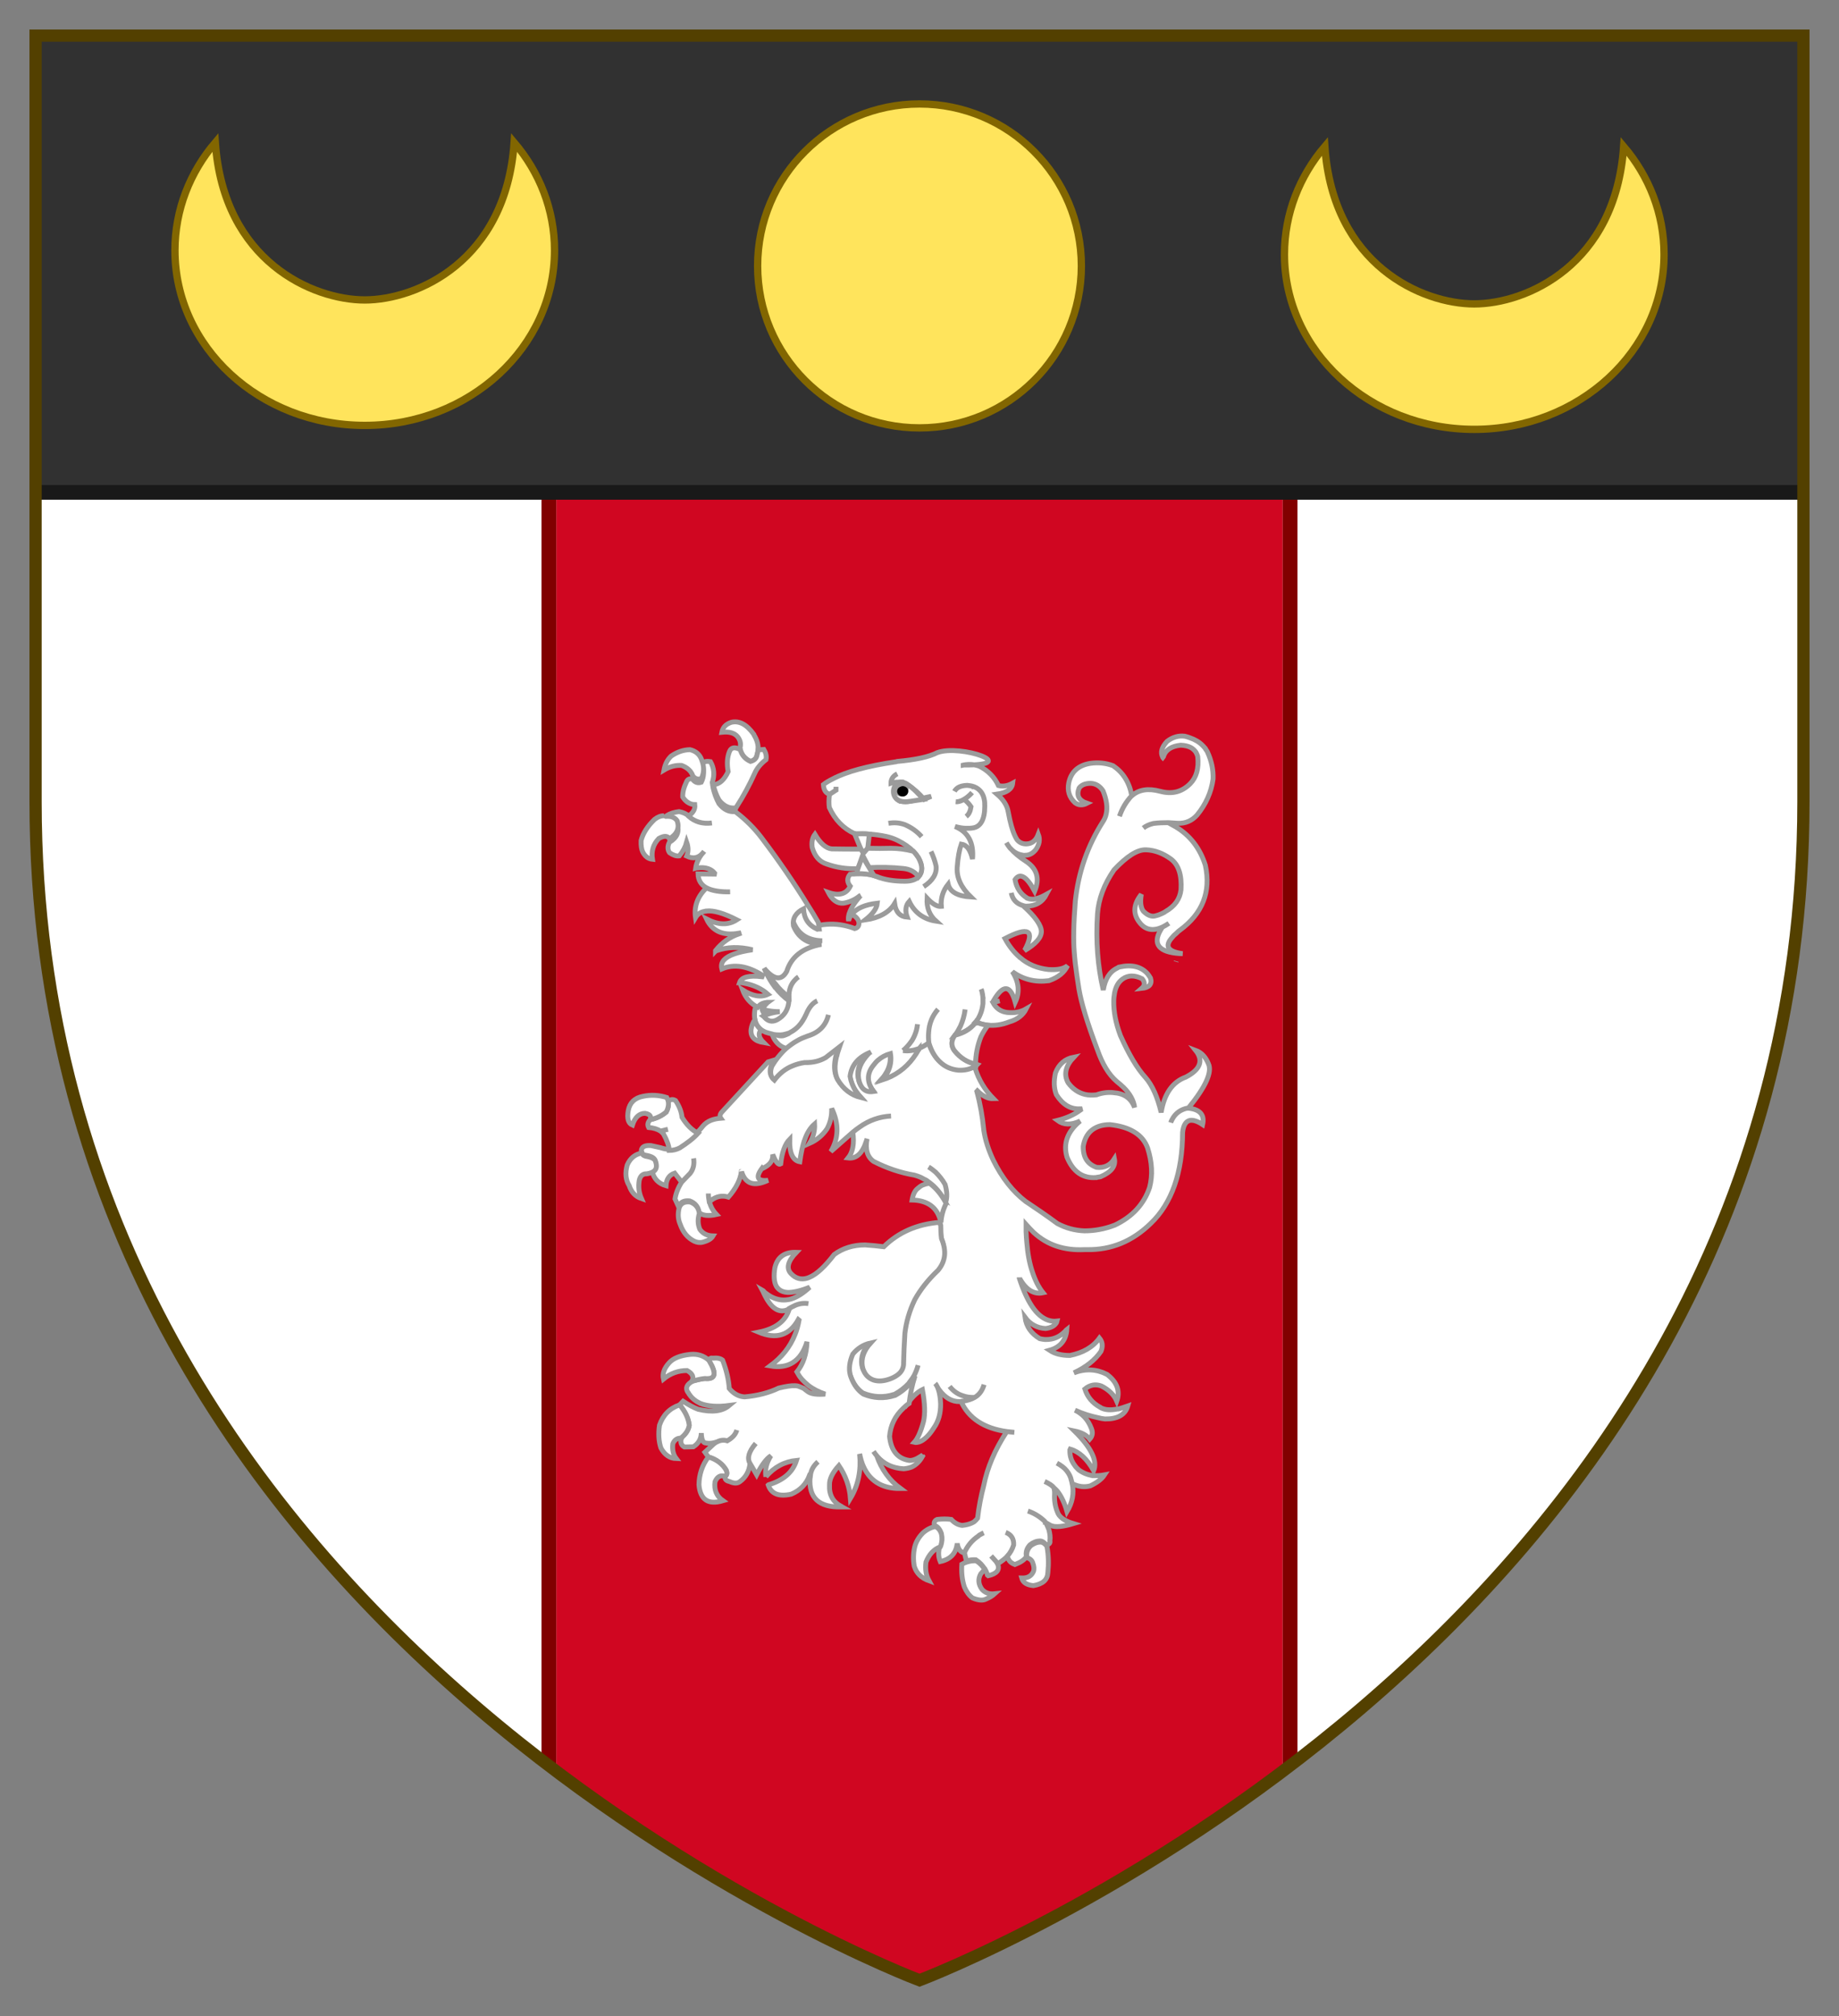 <?xml version="1.0" encoding="utf-8"?>
<!-- Generator: Adobe Illustrator 16.0.3, SVG Export Plug-In . SVG Version: 6.00 Build 0)  -->
<svg version="1.1" id="Arms_of_the_Lord_Kimball" xmlns="http://www.w3.org/2000/svg" xmlns:xlink="http://www.w3.org/1999/xlink"
	 x="0px" y="0px" width="624.15px" height="683.91px" viewBox="-2.075 -2.075 624.15 683.91"
	 enable-background="new -2.075 -2.075 624.15 683.91" xml:space="preserve">
<rect x="-2.075" y="-2.075" width="624.15" height="683.91" fill="#808080" stroke="none"/>
<path fill="#FFF" d="M310,669.616c0,0,300-112.884,300-399.768V10H10v259.849C10,556.732,310,669.616,310,669.616z"/>
<rect x="10" y="10" fill="#313131" width="600" height="153"/>
<path fill="#FFE45C" stroke="#826600" stroke-width="2.487" d="M57.3,82.865c0,32.778,28.852,59.359,64.417,59.359
	c35.564,0,64.417-26.581,64.417-59.359c0-13.809-5.116-26.526-13.705-36.615c-2.776,40.346-33.126,53.418-50.712,53.418
	c-17.586,0-47.936-13.072-50.713-53.418c-8.587,10.089-13.704,22.807-13.704,36.615H57.3z"/>
<ellipse fill="#FFE45C" stroke="#826600" stroke-width="2.487" cx="310" cy="88.126" rx="54.941" ry="54.941"/>
<path fill="#FFE45C" stroke="#826600" stroke-width="2.487" d="M433.864,84.205c0,32.778,28.852,59.359,64.417,59.359
	s64.418-26.581,64.418-59.359c0-13.809-5.117-26.525-13.704-36.615c-2.777,40.346-33.126,53.417-50.713,53.417
	c-17.586,0-47.937-13.072-50.712-53.417C438.981,57.679,433.865,70.396,433.864,84.205L433.864,84.205z"/>
<path fill="#D00621" d="M186.713,164.925h246.562v433.813c0,0-58.9,45.262-123.276,70.878
	c-65.5-26.241-123.286-70.886-123.286-70.886V164.925z"/>
<line fill="none" stroke="#810000" stroke-width="5" x1="184.214" y1="164.925" x2="184.214" y2="596.837"/>
<line fill="none" stroke="#810000" stroke-width="5" x1="435.775" y1="164.925" x2="435.775" y2="596.845"/>
<line fill="none" stroke="#191919" stroke-width="5" x1="10" y1="164.925" x2="610" y2="164.925"/>
<path fill="none" stroke="#534000" stroke-width="4.15" d="M310,669.616c0,0-300-112.884-300-399.768V10h599.999v259.849
	C609.999,556.732,310,669.616,310,669.616z"/>
<g>
	<path fill="#FFF" stroke="#9B9B9B" stroke-width="1.658" d="M407.729,252.994c-0.063-0.067-0.063-0.135-0.063-0.135
		c-0.184-0.339-0.367-0.542-0.55-0.813c-0.063-0.135-0.123-0.203-0.123-0.271c-0.245-0.271-0.428-0.475-0.674-0.746
		c-0.795-0.88-1.774-1.625-2.937-2.167c-0.062-0.067-0.185-0.067-0.245-0.136c-0.979-0.406-1.958-0.813-3.121-1.083
		c-2.142-0.271-4.161,0.339-5.998,1.761c-1.835,1.964-2.325,3.793-1.468,5.351c0,0.068,0,0.136,0.062,0.203
		c0.062-0.067,0.062-0.203,0.122-0.271c0.734-2.371,2.692-3.658,5.936-3.997c1.408,0.068,2.571,0.338,3.427,0.813
		c0.734,0.407,1.286,0.949,1.713,1.559c0.123,0.203,0.185,0.406,0.307,0.609c0.123,0.203,0.184,0.542,0.306,0.88
		c0.429,3.997-0.428,7.045-2.57,9.212c-2.753,2.777-6.119,3.658-10.158,2.574c-4.04-1.084-7.221-0.609-9.608,1.49h-0.061
		c-1.835,1.964-3.245,4.268-4.162,6.977c0.917-2.709,2.326-5.013,4.162-6.977v-0.068c-0.796-4.471-2.938-7.79-6.304-10.093
		c-2.326-0.88-4.896-1.219-7.771-0.813c-4.04,0.677-6.487,2.845-7.282,6.571c-0.551,2.642,0.122,4.945,2.08,6.773
		c1.162,0.881,2.509,1.017,4.1,0.204c-2.754-0.948-3.672-2.642-2.692-5.148c0.734-1.016,2.02-1.625,3.917-1.625
		c1.774,0.068,3.182,0.948,4.222,2.574c1.224,3.048,1.591,5.622,1.04,7.925c-0.184,0.881-0.55,1.693-1.04,2.438
		c-5.263,8.196-8.384,17.206-9.424,27.096c-0.611,7.79-0.673,13.48-0.367,17.07c0.062,1.287,0.244,2.574,0.367,3.997
		c0.306,2.574,0.734,5.486,1.224,8.603c0.796,4.81,2.876,11.651,6.304,20.729c1.652,4.742,3.793,8.332,6.547,10.703
		c0.856,0.677,1.529,1.286,2.264,1.963c2.204,2.167,3.488,4.471,3.794,6.842c-0.979-2.574-2.754-4.133-5.324-4.742
		c-0.428-0.069-0.856-0.203-1.285-0.203c-2.142-0.339-4.284-0.068-6.364,0.678c-1.347,0.134-2.631,0.134-3.794-0.136
		c-2.325-0.542-4.283-1.896-5.813-3.996c-1.53-2.777-0.856-5.689,1.958-8.671c-3.06,0.609-5.079,2.371-6.242,5.351
		c-0.612,2.777-0.55,5.215,0.306,7.383c2.142,3.387,4.834,5.013,8.078,4.811h0.674c-0.245,0.134-0.428,0.338-0.674,0.474
		c-2.142,1.559-4.711,2.709-7.711,3.455c2.081,1.558,4.651,1.625,7.711,0.203c-4.345,3.59-5.813,7.654-4.467,12.26
		c2.019,4.877,5.263,7.249,9.853,6.91h0.062c0.062-0.068,0.122-0.068,0.244-0.068c0.429-0.069,0.796-0.135,1.224-0.203
		c3.672-1.559,5.202-3.591,4.712-6.096c-1.407,2.235-3.488,3.183-6.057,2.913c-3.06-1.084-4.59-3.387-4.529-7.113
		c0.367-2.235,1.224-3.929,2.509-5.149c1.529-1.422,3.733-2.235,6.547-2.235c6.854,0.746,11.138,3.387,12.79,7.925
		c1.53,4.81,1.774,9.213,0.673,13.412c-1.897,5.623-5.813,9.891-11.75,12.735c-3.671,1.423-7.159,1.965-10.403,1.965
		c-3.243-0.136-6.303-0.949-9.179-2.507c-3.55-2.641-7.16-5.081-10.587-7.384c0-0.067-0.123-0.067-0.123-0.067
		c-4.406-3.388-8.078-8.061-11.015-14.022c-1.591-3.386-2.754-6.909-3.243-10.364v-0.135c-0.428-4.268-1.163-8.535-2.325-12.802
		l0.183-0.203c1.836,1.828,3.672,2.71,5.447,2.641c-2.938-2.979-5.019-6.435-6.181-10.296c-0.062-0.338-0.062-0.609-0.062-1.016
		l-0.306,0.068c-1.591,0.947-3.488,1.354-5.63,1.218c-2.448-0.271-4.406-1.151-6.057-2.709c-1.714-1.558-3-3.726-3.856-6.571
		c-1.102,0.813-2.203,1.423-3.305,1.897c0,0.135-0.061,0.204-0.122,0.338c-2.264,4.133-5.324,7.182-9.302,9.145
		c-0.979,0.475-2.02,0.881-3.06,1.22c0.734-0.813,1.286-1.694,1.775-2.575c1.041-2.033,1.347-4.199,0.979-6.367
		c-1.652,0.474-3.059,1.219-4.284,2.302c-0.489,0.407-0.918,0.948-1.346,1.491c-2.448,2.913-2.448,5.893-0.123,9.077
		c-1.774,0.271-3.06-0.203-3.977-1.491c-0.306-0.474-0.551-0.948-0.734-1.49c-0.062-0.203-0.062-0.271-0.123-0.406
		c-0.796-2.778-0.062-5.555,2.203-8.332c0.429-0.542,0.857-1.016,1.346-1.49c-3.917,1.625-6.18,4.267-6.67,8.06
		c0.306,1.829,0.979,3.591,2.019,5.149c0,0.068,0.123,0.204,0.184,0.271c0.368,0.542,0.856,1.151,1.346,1.693
		c0.062,0.069,0.062,0.069,0.062,0.069c-3.244-0.813-5.875-2.778-7.833-6.097c-1.041-2.101-1.163-4.742-0.306-8.062l0.061-0.067
		c0.184-0.949,0.551-1.897,0.918-2.98l-4.711,3.657c-1.959,1.151-4.345,1.761-7.099,1.694h-0.062
		c-1.469,0.204-2.876,0.609-4.161,1.151c-2.387,0.948-4.406,2.574-6.12,4.81c-1.285-1.084-1.591-2.71-0.856-4.675
		c0.367-0.609,0.734-1.219,1.163-1.828l-2.264,0.678l-15.604,16.934c-0.734,0.745-0.857,1.558-0.428,2.167
		c-2.571,0.204-4.59,0.949-5.998,2.575c-0.612,0.746-1.163,1.423-1.897,2.167c-1.652,1.829-3.794,3.387-6.18,4.946
		c-1.163,0.609-2.387,0.881-3.611,0.881c-0.795-0.069-1.591-0.203-2.448-0.475l-0.183-0.067l-3.366-0.746
		c-1.836-0.136-2.938,0.271-3.243,1.354c-0.062,0.271-0.062,0.542,0,0.813c0.122,0.542,0.489,0.88,1.285,1.083
		c2.081,0.338,3.182,0.948,3.365,1.897c0.551,1.694,0.184,2.844-1.04,3.455c0.551,2.642,2.142,4.267,4.712,5.013
		c0.122-2.236,1.101-3.658,2.937-4.269l2.387,3.049l2.876-2.98c1.101-1.423,1.468-3.116,1.163-5.081
		c0.305,1.964-0.062,3.657-1.163,5.081l-2.876,2.98c-1.224,1.897-1.958,3.794-2.265,5.69l1.224,2.709
		c0.551-1.625,1.775-2.234,3.733-2.031c1.897,0.677,2.938,2.031,3.121,3.929c1.285,1.084,3.304,1.286,5.997,0.677
		c-1.285-1.354-2.081-2.845-2.448-4.539c-0.062-0.066-0.062-0.066-0.062-0.066c-0.122-0.746-0.244-1.626-0.244-2.507
		c0,0.881,0.122,1.762,0.244,2.507l0.612-0.137c1.835-1.422,3.855-1.828,5.936-1.151c2.57-2.912,4.039-5.825,4.406-8.602
		c0.062,0,0.062,0,0.062-0.068c1.285,4.2,4.223,5.216,8.996,2.98c-3.61,0.407-4.345-1.016-2.019-4.133
		c0.061,0.068,0.122,0.068,0.244,0.068c2.142-1.016,3.305-2.371,3.366-4.064v-0.61c0.061,0.135,0.183,0.338,0.183,0.475l0.062,0.067
		c0.918,2.237,1.775,3.049,2.448,2.642c0.428-3.929,1.469-6.774,3.06-8.4c-0.122,4.675,0.979,7.182,3.427,7.656
		c0.368-2.71,0.857-5.013,1.469-6.978c0.062-0.068,0.062-0.203,0.123-0.271c0.856-2.574,2.02-4.335,3.427-5.554
		c0.123,2.167-0.429,4.403-1.713,6.571c2.448-1.084,4.406-2.709,5.936-4.945c1.163-2.1,1.652-4.403,1.591-6.909
		c2.509,5.216,2.387,10.092-0.306,14.631l7.466-6.57c0.734-0.609,1.53-1.22,2.326-1.761c3.243-2.304,6.792-3.523,10.648-3.727
		c-3.855,0.204-7.405,1.423-10.648,3.727c-0.796,0.542-1.591,1.151-2.326,1.761c0.551,3.929,0,6.774-1.591,8.738
		c2.754,0.338,4.834-1.559,6.119-5.555c0.122-0.339,0.184-0.609,0.306-0.948c-0.673,3.59,0.062,6.097,2.204,7.655
		c4.467,2.302,9.118,3.86,13.891,4.672c0.673,0.204,1.347,0.408,1.958,0.678c0.49,0.204,0.918,0.474,1.408,0.746
		c0.55,0.203,1.04,0.542,1.529,0.947c2.264,1.625,4.1,3.861,5.691,6.842c0.55-1.626,0.489-3.658-0.184-6.028
		c-0.918-1.625-2.021-2.98-3.245-4.2c-0.795-0.677-1.591-1.286-2.385-1.761c0.795,0.475,1.591,1.084,2.385,1.761
		c1.224,1.22,2.326,2.575,3.245,4.2c0.673,2.37,0.733,4.402,0.184,6.028c-0.062,0-0.123,0.067-0.062,0.136
		c-0.979,1.963-1.53,3.996-1.713,6.3c-0.061,0.338-0.061,0.745-0.061,1.084c0,1.423,0.061,2.912,0.244,4.402
		c0.857,2.102,1.225,3.997,1.041,5.758c-0.184,1.626-0.796,3.184-1.835,4.538c-0.123,0.137-0.184,0.271-0.368,0.475
		c-3.488,3.318-6.058,6.639-7.894,9.957c-1.836,3.794-2.938,7.655-3.366,11.448c-0.245,3.86-0.367,7.181-0.428,9.821
		c0.062,1.424-0.367,2.643-1.347,3.658c-0.979,0.947-2.386,1.762-4.345,2.303c-1.713,0.474-3.305,0.474-4.651,0
		c-1.529-0.609-2.57-1.626-3.181-3.116c-0.245-0.406-0.368-1.017-0.49-1.558c-0.428-2.643,0.49-5.283,2.814-7.858
		c-2.448,0.542-4.467,1.829-6.058,3.793c-1.102,2.574-1.407,4.945-0.857,7.045c0.062,0.271,0.184,0.475,0.246,0.746
		c0.979,2.641,2.386,4.538,4.222,5.758c3.427,1.423,7.038,1.625,10.587,0.475c0.062,0,0.184,0,0.246-0.069
		c1.835-1.016,3.365-2.235,4.651-3.59c0.061-0.136,0.183-0.203,0.245-0.339c0.061-0.068,0.122-0.203,0.184-0.271
		c0.611-0.744,1.163-1.558,1.591-2.37c0.489-1.017,0.917-2.1,1.223-3.251c-0.306,1.151-0.734,2.234-1.223,3.251
		c-1.041,3.318-1.653,6.367-1.959,9.145v0.068c1.53-2.032,3.122-3.455,4.651-4.199c0.857,4.606,0.98,8.264,0.368,10.838
		c-0.856,3.252-1.898,5.689-3.122,7.044c0.551,0.136,1.102,0,1.652-0.135c1.591-0.542,3.306-2.101,5.019-4.81
		c1.591-2.236,2.325-5.013,2.264-8.197c-0.062-1.761-0.306-3.318-0.674-4.538c-0.122-0.339-0.244-0.678-0.367-1.017
		c-0.245-0.474-0.49-0.947-0.796-1.286c0.306,0.339,0.55,0.813,0.796,1.286c0.183,0.339,0.367,0.61,0.611,0.948
		c1.959,2.642,4.284,3.996,6.915,3.929c0.123,0,0.245,0,0.428-0.067c0.245-0.068,0.429-0.068,0.674-0.068h0.122
		c1.53-0.271,2.815-0.677,3.855-1.286c-1.529,0.067-2.937-0.136-4.161-0.609c-1.713-0.543-3.183-1.626-4.345-3.116
		c1.162,1.489,2.632,2.573,4.345,3.116c1.224,0.474,2.631,0.677,4.161,0.609c1.653-0.948,2.632-2.439,3.182-4.336
		c-0.55,1.897-1.529,3.388-3.182,4.336c-1.04,0.609-2.325,1.016-3.855,1.286h-0.122c-0.245,0-0.428,0-0.674,0.068
		c2.632,5.759,7.833,9.146,15.543,10.229c0.796,0.067,1.714,0.203,2.57,0.271c-0.856-0.067-1.774-0.204-2.57-0.271
		c-4.039,6.164-6.609,12.193-7.833,18.356c-0.918,3.522-1.651,7.248-2.08,11.043c-0.306,0.405-0.673,0.745-1.102,1.15
		c-0.306,0.204-0.55,0.339-0.855,0.474c-0.857,0.407-1.959,0.678-3.244,0.813c-1.346-0.136-2.631-0.813-3.733-2.032
		c-1.407-0.203-2.998-0.203-4.773,0c-0.917,0.406-1.223,1.084-0.917,2.032c1.04,0.339,1.774,1.219,2.202,2.573
		c0.306,1.424,0.185,2.711-0.244,3.997c-0.063,0.136-0.063,0.203-0.122,0.339c-0.612,1.964-0.551,3.793,0.122,5.351
		c3.488-0.745,5.385-2.776,5.751-6.164c0.306,1.965,1.102,2.98,2.265,3.184h0.183c0.979-2.304,2.571-4.199,4.652-5.622
		c0.245-0.271,0.55-0.475,0.856-0.61c0.368-0.203,0.734-0.406,1.04-0.541c-0.306,0.135-0.673,0.338-1.04,0.541
		c-0.306,0.136-0.611,0.339-0.856,0.61c-2.081,1.423-3.672,3.318-4.652,5.622l0.674,2.777c1.04-0.339,2.142-0.475,3.182-0.406
		c1.285,0.813,2.203,1.828,2.938,2.979c0.062,0,0.062,0.068,0.122,0.068c0.368,0.678,0.734,1.354,0.918,2.168l0.244,0.203
		c2.938-0.677,4.04-2.032,3.182-3.997c-0.061,0-0.061-0.135-0.122-0.203c-0.123-0.203-0.244-0.406-0.367-0.609l-1.713-1.896
		l1.713,1.896c0.123,0.204,0.244,0.407,0.367,0.609c0.062,0.068,0.062,0.203,0.122,0.203l0.245-0.203
		c1.162-0.745,2.203-1.49,2.998-2.371c1.041-1.151,1.775-2.438,2.204-3.86c0.122-2.101-0.796-3.522-2.693-4.269
		c1.897,0.746,2.815,2.168,2.693,4.269c-0.428,1.424-1.163,2.709-2.204,3.86l0.184,0.271c0,0.135,0.122,0.339,0.184,0.542
		c0.429,0.948,1.163,1.558,2.264,1.963c1.958-0.744,3.244-1.624,3.917-2.709c-0.306-1.489,0.122-2.845,1.224-3.996
		c1.041-0.813,2.203-1.286,3.366-1.286c0.734,0,1.469,0.474,2.142,1.354h0.062c0.918-0.203,1.347-0.678,1.163-1.354
		c0.184-1.287,0-2.507-0.306-3.726c-0.062-0.136-0.062-0.271-0.122-0.34c-0.245-0.608-0.49-1.219-0.796-1.829
		c-0.122-0.134-0.244-0.338-0.367-0.473c0-0.068-0.062-0.204-0.122-0.271c-0.063-0.067-0.063-0.067-0.063-0.067
		c-1.713-1.625-3.671-2.777-5.69-3.455c2.019,0.678,3.977,1.829,5.69,3.455l0.063,0.067c0.061,0.068,0.122,0.136,0.122,0.271
		c0.122,0,0.184,0.135,0.306,0.203c0.428,0.203,0.733,0.474,1.162,0.677c0.184,0.137,0.368,0.204,0.55,0.271
		c1.407,0.61,3.916,0.407,7.527-0.678c-3.121-0.947-4.896-2.302-5.446-4.063c-0.733-1.828-1.04-3.794-0.918-5.893v-0.882
		c-0.061-0.338-0.122-0.812-0.183-1.285c-0.49-0.678-1.53-1.424-3.182-2.168c1.652,0.745,2.692,1.49,3.182,2.168
		c0.368,0.338,0.733,0.677,1.101,1.083c1.286,1.626,2.448,3.929,3.305,6.978c1.835-3.049,2.448-6.231,1.775-9.483
		c0-0.068,0-0.068-0.063-0.136c-0.061-0.338-0.123-0.677-0.244-1.016c-0.246-1.22-0.796-2.236-1.592-3.252
		c-0.795-1.017-1.958-1.828-3.304-2.574c1.346,0.746,2.508,1.558,3.304,2.574c0.795,1.016,1.346,2.032,1.592,3.252
		c0.121,0.339,0.184,0.678,0.244,1.016c0.063,0.068,0.063,0.068,0.063,0.136c2.08,1.016,4.099,1.286,6.119,0.745
		c2.264-1.085,3.916-2.304,4.834-3.725c-1.407,0.27-2.691,0.27-3.794,0.27c-0.061-0.135-0.061-0.135-0.061,0
		c-1.897-0.27-3.488-0.947-4.896-1.964c-0.062-0.068-0.184-0.203-0.245-0.271c-0.061-0.068-0.061-0.068-0.122-0.068
		c-0.49-0.474-0.857-0.948-1.163-1.423c-1.041-1.423-1.53-3.048-1.469-5.013l0.123-0.271c3.06,0.881,5.691,3.319,7.956,7.316
		c1.346-3.319-0.795-7.79-6.547-13.479c2.325,0.474,4.099,1.354,5.201,2.777c0.98-1.084,1.102-2.303,0.551-3.657
		c-1.101-2.914-2.999-4.946-5.569-6.165c2.692,1.219,5.324,2.032,7.956,2.573c0.734,0.204,1.469,0.339,2.264,0.408
		c4.223,0.067,6.854-1.424,7.71-4.403c-1.163,0.406-2.264,0.744-3.182,1.016h-0.183h-0.123c-2.386,0.475-4.222,0.339-5.629-0.407
		c-0.123-0.067-0.184-0.203-0.306-0.203c-2.571-1.422-4.284-3.454-5.14-6.164c1.713-1.423,3.609-1.762,5.629-1.016
		c2.51,1.286,4.283,2.979,5.202,5.148c1.163-3.319,0.185-6.232-2.875-8.738c-0.185-0.204-0.368-0.271-0.55-0.407
		c-3.488-1.761-7.221-1.963-11.138-0.475c4.1-1.896,7.159-4.334,9.179-7.247c0.734-1.762,0.551-3.252-0.49-4.539
		c-2.264,3.117-5.63,5.013-10.036,5.895c-2.815,0-5.079-0.543-6.915-1.762c3.671-1.017,5.63-3.455,5.875-7.113
		c-0.185,0.136-0.246,0.271-0.369,0.474c-0.122,0.136-0.244,0.204-0.427,0.407c-1.714,1.693-3.734,2.574-6.12,2.574h-0.121h-0.429
		c-0.551-0.068-1.162-0.135-1.713-0.271c-2.938-1.762-4.589-4.133-5.018-7.248c1.774,2.371,4.161,3.657,6.976,3.794
		c1.714-0.204,2.938-0.813,3.61-1.829c0.122-0.203,0.245-0.407,0.306-0.678c-1.102,0.136-2.142,0-3.122-0.338
		c-3.916-1.355-7.099-6.165-9.729-14.294v-0.203v0.068c0,0.068,0,0.068,0.061,0.136c2.142,3.929,4.896,5.689,8.018,5.012
		c-1.469-1.829-2.693-4.2-3.611-7.045c-0.979-2.844-1.591-6.164-1.897-9.957c-0.122-1.151-0.184-2.37-0.245-3.658v-2.506
		c0.368,0.407,0.734,0.813,1.163,1.288c0.49,0.474,0.979,1.015,1.469,1.489c4.589,4.199,10.281,6.097,17.134,5.758h0.184h0.306
		h0.123h0.306c8.141,0.134,15.362-2.779,21.604-8.876c7.159-6.842,10.771-17.205,10.831-30.888c0.245-2.371,1.041-3.725,2.448-4.064
		c1.102-0.203,2.51,0.203,4.346,1.422c0.734-3.251-0.857-5.148-4.712-5.554h-0.062c-0.062-0.067-0.184-0.067-0.245-0.067
		c-2.447,0.474-4.222,1.761-5.323,3.861c-0.184,0.338-0.368,0.678-0.49,1.084c0.122-0.406,0.306-0.746,0.49-1.084
		c1.101-2.101,2.876-3.387,5.323-3.861c0.062-0.068,0.185-0.068,0.245-0.068c5.813-7.113,8.077-12.125,6.731-14.971
		c-0.918-2.236-2.326-3.794-4.346-4.539c2.754,3.455,1.652,6.503-3.303,9.077c-4.529,1.626-7.344,5.69-8.384,11.99
		c-1.224-5.216-2.999-9.213-5.325-11.855c-2.876-3.117-5.69-7.925-8.506-14.225c-1.591-4.267-2.325-8.128-2.263-11.718
		c0-0.881,0.122-1.694,0.244-2.507v-0.067c0.429-2.303,1.347-3.861,2.754-4.877c1.898-1.355,4.162-1.355,6.67-0.068
		c0.979,1.219,0.918,2.303-0.184,3.252c2.57-0.271,3.61-1.423,2.998-3.523c-0.306-0.542-0.673-1.016-1.041-1.49
		c-2.142-2.371-5.323-3.184-9.546-2.235c-0.062,0.067-0.122,0.067-0.245,0.067c-0.122,0.067-0.306,0.203-0.428,0.271
		c-2.631,1.219-4.162,3.726-4.773,7.451c-1.897-7.993-2.57-16.596-1.958-25.876c0.367-4.945,2.203-9.957,5.629-14.902
		c4.346-4.606,7.895-6.909,10.894-6.774c2.937,0.136,5.69,1.152,8.383,3.116c2.632,1.964,3.734,5.487,3.428,10.432
		c-0.368,3.184-2.142,5.622-5.263,7.384c-0.184,0.067-0.245,0.203-0.368,0.271c-0.551,0.271-1.224,0.61-1.958,0.881
		c-0.306,0.067-0.612,0.203-0.918,0.271c-1.407,0.475-2.876-0.135-4.284-1.558c-0.918-1.287-1.102-3.184-0.673-5.69
		c-2.754,3.455-2.937,6.706-0.489,9.687c1.957,2.438,4.528,2.845,7.649,1.422c0.673-0.338,1.407-0.745,2.203-1.287
		c-0.796,0.542-1.53,0.949-2.203,1.287c-3.428,5.081-1.898,8.128,4.651,8.874c0.673,0.067,1.407,0.135,2.203,0.135
		c-4.957-0.677-6.181-2.506-3.671-5.352c0.368-0.474,0.796-0.948,1.408-1.422c0.427-0.406,0.795-0.813,1.285-1.152
		c7.772-5.689,10.649-13.073,8.69-22.082c-1.775-5.623-5.079-10.025-10.036-13.006c-0.795-0.475-1.652-0.881-2.57-1.422
		c-1.774,0-3.427,0.067-5.018,0.271c-1.468,0.339-2.57,0.881-3.428,1.558c0.857-0.677,1.959-1.219,3.428-1.558
		c1.591-0.203,3.244-0.271,5.018-0.271c1.041,0.067,2.142,0.135,3.244,0.203c2.57,0.135,4.773-0.813,6.547-2.777
		c2.998-3.658,4.835-7.722,5.447-12.26C409.747,259.089,409.135,256.041,407.729,252.994L407.729,252.994L407.729,252.994z"/>
	<path fill="#FFF" stroke="#9B9B9B" stroke-width="1.658" d="M316.05,253.215c-2.938,1.49-7.466,2.439-13.584,2.98
		c-0.184,0.068-0.368,0.068-0.49,0.136h-0.062c-9.546,1.423-16.706,3.319-21.418,5.826c-1.224,0.609-2.264,1.219-3.122,1.896
		c0.123,1.829,0.796,2.913,2.081,3.251v0.067l2.203-1.422v-1.152v1.152l-2.203,1.422c-0.245,1.694-0.245,3.184-0.062,4.471
		c1.897,4.132,4.773,7.112,8.629,8.874h0.061l0.062,0.068c1.713-0.068,3.366-0.068,4.834,0.068c2.02,0.135,3.856,0.406,5.447,0.745
		h0.061c1.591,0.338,2.938,0.813,4.162,1.422c2.142,1.083,3.917,2.303,5.262,3.658c0.674,0.678,1.225,1.423,1.713,2.167
		c1.469,2.642,1.531,4.81,0.062,6.503c-0.122,0.067-0.184,0.135-0.244,0.203c-0.857,0.745-2.265,1.287-4.407,1.287
		c-3.855,0-7.037-0.542-9.424-1.558c-0.306-0.135-0.673-0.204-1.04-0.339c-1.652-0.542-3.672-0.745-5.936-0.677
		c-0.673,0.068-1.469,0.135-2.203,0.204c-1.101,1.354-1.041,2.709,0.061,4.063c-1.285,2.643-3.793,3.387-7.465,2.1
		c1.347,2.574,2.999,3.793,5.079,3.658c1.836-0.271,3.794-1.016,5.63-2.506c0.123-0.068,0.245-0.136,0.367-0.203
		c-0.123,0.067-0.245,0.135-0.245,0.338c-1.897,2.1-3.121,4.064-3.672,5.758v0.068c-0.061,0-0.061,0-0.061,0.068
		c-0.245,0.88-0.368,1.693-0.184,2.438c0.184-0.813,0.55-1.558,1.102-2.235c1.59-1.965,4.467-3.251,8.628-3.726
		c-0.184,1.829-1.591,3.726-4.1,5.69c4.896-0.745,8.201-2.642,9.975-5.555c0.429,2.913,1.836,4.403,4.284,4.606
		c-0.796-2.168-0.551-3.997,0.673-5.352c1.775,3.726,4.773,6.029,9.118,6.707c-2.204-1.965-3.243-4.539-3.06-7.791
		c1.898,2.033,3.488,2.913,4.835,2.777c-0.246-2.777,0.55-5.283,2.325-7.519c0.611,2.574,3.182,4.064,7.711,4.335
		c-3.366-3.251-4.834-6.57-4.651-9.958c0.245-3.455,0.733-6.096,1.407-7.993c1.835,0.271,3.06,1.897,3.794,5.08
		c0.489-5.554-1.469-9.212-5.936-11.041c1.285,0.338,2.57,0.609,3.793,0.609c0.796,0,1.53,0,2.325-0.135
		c2.57-0.407,3.979-2.845,3.979-7.316c0-0.88,0-1.693-0.184-2.371v-0.068c-0.428-2.032-1.529-3.387-3.244-4.132
		c-0.061-0.067-0.183-0.067-0.245-0.067c0-0.068-0.121-0.068-0.121-0.068c-0.368-0.135-0.674-0.203-1.103-0.271
		c-0.305-0.068-0.673-0.068-1.04-0.136c-2.142,0.068-3.611,0.678-4.345,2.032c0.734-1.354,2.204-1.964,4.345-2.032
		c0.368,0.068,0.734,0.068,1.04,0.136c0.429,0.067,0.735,0.135,1.103,0.271c0,0,0.121,0,0.121,0.068c0.062,0,0.185,0,0.245,0.067
		c1.713,0.745,2.815,2.1,3.244,4.132v0.068c0.184,0.677,0.184,1.49,0.184,2.371c0,4.471-1.408,6.909-3.979,7.316
		c-0.795,0.135-1.529,0.135-2.325,0.135c-1.224,0-2.509-0.271-3.793-0.609c4.467,1.829,6.425,5.486,5.936,11.041
		c-0.734-3.183-1.959-4.809-3.794-5.08c-0.674,1.897-1.162,4.539-1.407,7.993c-0.184,3.387,1.285,6.706,4.651,9.958
		c-4.529-0.271-7.1-1.761-7.711-4.335c-1.774,2.236-2.57,4.742-2.325,7.519c-1.347,0.136-2.938-0.745-4.835-2.777
		c-0.184,3.251,0.856,5.826,3.06,7.791c-4.345-0.678-7.343-2.981-9.118-6.707c-1.224,1.355-1.469,3.184-0.673,5.352
		c-2.448-0.204-3.855-1.694-4.284-4.606c-1.775,2.913-5.079,4.81-9.975,5.555c2.509-1.964,3.917-3.861,4.1-5.69
		c-4.161,0.474-7.038,1.761-8.628,3.726c1.468,0.881,2.264,1.829,2.386,2.777c0.122,1.152-0.367,1.829-1.407,2.1
		c-0.857-0.338-1.713-0.61-2.57-0.813c-3.122-0.813-6.181-0.88-9.241-0.338c-0.122,0-0.183,0-0.245,0.067
		c-0.245,0-0.489,0-0.673,0.068c-2.998-1.355-4.467-3.658-4.651-6.91c-2.57,1.287-3.794,3.184-3.427,5.758
		c1.652,4.064,4.773,6.097,9.485,6.3h0.306h-0.306c-6.303,1.151-10.22,4.2-11.75,9.145c-1.775,3.251-4.345,2.913-7.649-1.016
		c0.184,0.542,0.49,1.152,0.734,1.626c0.857,1.761,1.836,3.319,2.876,4.742h0.062c1.408,1.829,2.937,3.319,4.712,4.606
		c-0.061-2.506,0.673-4.471,2.203-5.961c0.306-0.339,0.612-0.609,1.041-0.88c-0.428,0.271-0.734,0.542-1.041,0.88
		c-1.53,1.49-2.265,3.455-2.203,5.961c-0.184,2.642-1.224,4.606-3.182,5.961c-1.958,1.423-3.61,1.288-5.018-0.203
		c-0.184-0.203-0.306-0.407-0.49-0.542c-0.428-0.678-0.55-1.423-0.183-2.303l-1.714-0.678c-0.428,0.542-0.734,1.22-0.979,2.033
		c-0.184,1.287-0.184,2.438,0,3.387c0.306,1.49,1.041,2.573,2.142,3.454c0.428,0.271,0.918,0.542,1.53,0.813
		c0.734,0.204,1.469,0.475,2.142,0.61c0.122,0.068,0.306,0.068,0.428,0.134c0.306,0.069,0.673,0.069,1.041,0.136
		c0.795,0.068,1.591,0.068,2.386-0.068c0.55-0.135,1.163-0.271,1.775-0.475c0.122-0.067,0.244-0.135,0.367-0.135
		c0.306-0.203,0.551-0.406,0.918-0.542c0.734-0.475,1.53-1.084,2.204-1.829c0.979-1.083,1.774-2.371,2.508-3.997
		c0.979-2.303,2.203-3.793,3.733-4.47c-1.53,0.677-2.754,2.167-3.733,4.47c-0.734,1.626-1.53,2.914-2.508,3.997
		c-0.674,0.746-1.469,1.354-2.204,1.829c-0.367,0.135-0.612,0.338-0.918,0.542c-0.123,0-0.245,0.069-0.367,0.135l-0.123,0.203
		c-0.55,0.271-1.102,0.475-1.591,0.61c-0.123,0.068-0.245,0.068-0.245,0.068c-0.796,0.068-1.53,0-2.203-0.338
		c-0.368-0.068-0.734-0.068-1.041-0.136c-0.123-0.067-0.306-0.067-0.428-0.134c0.062,0.068,0.062,0.203,0.122,0.271
		c0,0.135,0.122,0.338,0.184,0.474c0,0.068,0.061,0.203,0.123,0.271c0,0.068,0,0.134,0.062,0.203
		c1.04,1.963,2.508,3.184,4.344,3.657c1.163-0.948,2.325-1.828,3.672-2.574c1.101-0.678,2.325-1.152,3.61-1.625
		c3.794-1.152,6.181-3.523,7.037-7.181c-0.856,3.658-3.243,6.029-7.037,7.181c-1.285,0.473-2.509,0.948-3.61,1.625
		c-1.347,0.746-2.509,1.625-3.672,2.574c-1.346,1.22-2.57,2.642-3.733,4.268c-0.428,0.609-0.795,1.22-1.163,1.829
		c-0.735,1.964-0.429,3.59,0.856,4.673c1.714-2.235,3.733-3.861,6.12-4.81c1.285-0.542,2.692-0.948,4.161-1.151h0.062
		c2.754,0.068,5.14-0.542,7.099-1.693l4.711-3.658c-0.367,1.085-0.734,2.033-0.917,2.98c-0.062,0.068-0.062,0.068-0.062,0.068
		c-0.856,3.319-0.734,5.961,0.306,8.061c1.958,3.319,4.589,5.283,7.833,6.096l-0.062-0.068c-0.49-0.542-0.979-1.151-1.346-1.694
		c-0.061-0.067-0.183-0.203-0.183-0.27c-1.041-1.559-1.713-3.32-2.02-5.149c0.489-3.793,2.754-6.436,6.669-8.061
		c0.184-0.068,0.368-0.135,0.49-0.203c-0.123,0.068-0.306,0.135-0.49,0.203c-0.489,0.475-0.917,0.948-1.346,1.491
		c-2.265,2.777-2.999,5.554-2.203,8.332c0.062,0.135,0.062,0.203,0.122,0.406c0.184,0.542,0.429,1.016,0.734,1.49
		c0.918,1.287,2.204,1.761,3.979,1.49c-2.326-3.184-2.326-6.165,0.122-9.077c0.428-0.542,0.857-1.083,1.346-1.49
		c1.225-1.084,2.632-1.828,4.284-2.303c0.367,2.167,0.061,4.335-0.979,6.367c-0.49,0.882-1.041,1.762-1.775,2.575
		c1.041-0.339,2.08-0.746,3.06-1.22c3.977-1.964,7.037-5.012,9.301-9.145c0.062-0.135,0.122-0.204,0.122-0.339
		c-0.061,0.069-0.183,0.069-0.183,0.136h-0.062c-1.775,0.61-3.488,0.88-5.202,0.61h-0.061h0.061c1.102-0.948,2.02-1.964,2.754-3.049
		c0.123-0.135,0.184-0.27,0.306-0.407c0.367-0.609,0.673-1.218,0.918-1.828c0.489-1.151,0.795-2.371,0.917-3.657
		c-0.123,1.287-0.429,2.506-0.917,3.657c-0.246,0.61-0.552,1.219-0.918,1.828c-0.122,0.136-0.184,0.271-0.306,0.407
		c-0.734,1.084-1.652,2.101-2.754,3.049h-0.061h0.061c1.713,0.27,3.427,0,5.202-0.61h0.062c0-0.068,0.123-0.068,0.183-0.136
		c1.102-0.473,2.203-1.083,3.305-1.896c-0.123-1.219-0.184-2.371-0.062-3.59c0.184-2.98,1.224-5.555,3.182-7.79
		c-1.958,2.235-2.999,4.809-3.182,7.79c-0.123,1.22-0.061,2.371,0.062,3.59c0.856,2.845,2.142,5.013,3.855,6.571
		c1.652,1.558,3.61,2.439,6.058,2.709c2.142,0.135,4.04-0.271,5.63-1.22c0.062-0.068,0.184-0.135,0.306-0.203h0.062
		c0-0.068,0.122-0.135,0.184-0.203c0.123-0.068,0.368-0.203,0.428-0.271c-0.183-0.069-0.428-0.136-0.673-0.203
		c-2.814-0.542-5.14-2.033-7.221-4.607c-1.163-1.693-1.041-3.387,0.245-5.148c0.734-0.948,1.285-1.964,1.835-3.048
		c0.796-1.762,1.346-3.658,1.591-5.691c-0.245,2.033-0.795,3.93-1.591,5.691c-0.55,1.083-1.102,2.1-1.835,3.048
		c2.999-0.745,5.202-2.1,6.731-3.997c0.123-0.134,0.245-0.338,0.368-0.473l0.062-0.069c0.062-0.135,0.183-0.271,0.245-0.407h0.062
		h-0.062c0.062-0.068,0.062-0.068,0.123-0.135c1.04-1.626,1.652-3.319,1.897-5.216c0.062-0.271,0.062-0.474,0.062-0.745v-0.338
		v-0.271c0-0.542,0-1.083-0.062-1.625c-0.062,0-0.062,0,0,0c-0.122-0.813-0.245-1.626-0.551-2.371
		c0.306,0.745,0.429,1.558,0.551,2.371c-0.062,0-0.062,0,0,0c0.062,0.542,0.062,1.083,0.062,1.625v0.271v0.338
		c0,0.271,0,0.475-0.062,0.745c-0.245,1.897-0.856,3.59-1.897,5.216c-0.062,0.068-0.062,0.068-0.062,0.135h-0.062
		c-0.062,0.135-0.183,0.271-0.245,0.407c-0.062,0.069-0.062,0.069-0.062,0.069c0.062,0.067,0.123,0.067,0.184,0.067
		c0.184,0.068,0.367,0.203,0.551,0.203c1.04,0.407,2.203,0.678,3.366,0.813c2.326,0.203,4.712-0.135,7.282-1.151
		c2.632-0.745,4.589-2.236,5.691-4.403c-1.836,1.084-4.039,1.491-6.487,1.219c-2.142-0.271-3.732-1.354-4.834-3.387l0.123-0.068
		h0.062h-0.06l-0.122,0.068l2.326-0.542l-2.021,0.474l-0.121-0.474c3.303-5.69,5.751-5.487,7.404,0.474
		c1.591-3.387,1.286-6.841-0.979-10.363c3.672,2.642,7.771,3.658,12.423,3.048c3.182-1.083,5.262-2.845,6.303-5.08
		c-1.346,1.084-3.488,1.49-6.486,1.287c-3.672-0.406-6.916-1.693-9.547-3.997c-0.122,0-0.184-0.068-0.184-0.135
		c-1.958-1.693-3.611-3.793-5.018-6.368c8.078-4.2,10.281-2.845,6.67,3.997c0,0.068,0,0.068-0.062,0.135
		c3.793-2.235,5.752-4.403,5.752-6.502c0-2.1-2.081-5.081-6.242-8.806c-2.264-0.677-3.549-2.1-3.978-4.335
		c0.428,2.235,1.713,3.658,3.978,4.335c0.368,0.067,0.673,0.203,1.041,0.203c3.244,0,5.568-1.355,6.977-4.064
		c-1.225,0.678-2.327,1.22-3.306,1.423c-0.061,0-0.061,0-0.061,0.068h-0.122c-0.123,0.067-0.245,0.067-0.245,0.135
		c-1.041,0.136-1.959,0.068-2.692-0.203c0-0.068-0.062-0.068-0.122-0.068c-2.204-1.355-3.672-3.387-4.161-6.3
		c1.651-2.438,3.916-1.152,6.669,3.929c1.774-4.335,0.795-7.654-2.999-10.161c-2.203-1.422-3.917-2.845-5.202-4.335l-0.122-0.068
		c-0.122-0.135-0.184-0.271-0.306-0.406c-0.368-0.475-0.673-0.949-0.979-1.49c0.306,0.542,0.612,1.016,0.979,1.49
		c0.123,0.135,0.184,0.271,0.306,0.406l0.122,0.068c1.04,1.151,2.264,1.896,3.672,2.167c0.427,0.135,0.917,0.203,1.346,0.135
		c1.408,0,2.57-0.677,3.55-1.896c1.223-1.693,1.529-3.387,0.856-5.216c-0.795,2.1-2.142,3.184-3.916,3.251
		c-1.408,0.068-2.448-0.406-3.304-1.422c-0.245-0.407-0.49-0.813-0.673-1.22c-0.918-1.896-1.653-4.606-2.327-8.264
		c-0.367-2.167-1.652-4.132-3.793-5.961c3.304-0.474,5.08-1.693,5.323-3.726c-1.591,0.881-3.182,1.219-4.833,0.813
		c-1.347-2.845-3.488-5.08-6.488-6.57c-1.652-0.61-3.427-0.746-5.323-0.407c-0.306,0.068-0.675,0.203-0.98,0.203
		c0.306,0,0.674-0.135,0.98-0.203C345.012,257.619,323.926,250.267,316.05,253.215L316.05,253.215L316.05,253.215z M324.862,269.202
		c-0.98,0.542-1.898,0.745-2.57,0.677C322.965,269.946,323.883,269.743,324.862,269.202c0.122-0.068,0.184-0.136,0.245-0.136
		c0.917-0.542,1.835-1.287,2.754-2.303c-0.918,1.016-1.836,1.762-2.754,2.303c0.917,0.677,1.652,1.422,2.386,2.506
		c-0.245,1.558-0.734,2.574-1.652,3.319c0.917-0.745,1.407-1.761,1.652-3.319c-0.734-1.084-1.469-1.829-2.386-2.506
		C325.045,269.066,324.984,269.134,324.862,269.202z M302.832,263.24c0.917,0,1.713,0.136,2.57,0.474
		c0.123,0.068,0.306,0.203,0.49,0.271c2.202,1.49,4.1,3.183,5.69,5.08l2.387-1.016l-1.802,0.368l-5.419,1.325
		c-0.245,0-0.428,0-0.612,0.068c-0.612,0.068-1.163,0.068-1.713,0c-0.306-0.068-0.673-0.068-0.979-0.068
		c-1.225-0.61-1.897-1.558-2.02-2.913C301.241,265.543,301.73,264.324,302.832,263.24h-0.734c-0.551,0.068-1.163,0.136-1.775,0.339
		c0-1.355,0.674-2.438,2.142-3.184c-1.468,0.745-2.142,1.829-2.142,3.184c0.612-0.203,1.224-0.271,1.775-0.339H302.832
		L302.832,263.24L302.832,263.24z M315.622,291.69c-0.367-1.625-0.917-3.251-1.713-4.945
		C314.704,288.439,315.254,290.065,315.622,291.69c0.306,2.574-1.102,4.945-4.222,6.977
		C314.52,296.636,315.928,294.265,315.622,291.69z M310.726,281.733c-1.591-1.829-3.488-3.116-5.63-4.064
		c-1.836-0.677-3.671-0.813-5.63-0.474c1.959-0.339,3.794-0.203,5.63,0.474C307.238,278.617,309.135,279.904,310.726,281.733z"/>
	<path fill="#FFF" stroke="#9B9B9B" stroke-width="1.658" d="M306.13,269.818c0.184-0.067,0.368-0.067,0.612-0.067l4.542-0.677
		c-1.591-1.897-3.195-3.59-5.398-5.081C300.873,260.295,298.275,270.742,306.13,269.818L306.13,269.818L306.13,269.818z"/>
	<path fill="#FFF" stroke="#9B9B9B" stroke-width="1.658" d="M292.432,285.668l0.551-4.81c-1.469-0.135-3.122-0.135-4.835-0.067
		c-0.061-0.068-0.061-0.068-0.061-0.068h-0.062v0.068v0.067l2.081,5.081l0.857,1.423L292.432,285.668L292.432,285.668
		L292.432,285.668z"/>
	<path fill="#FFF" stroke="#9B9B9B" stroke-width="1.658" d="M290.884,288.372l2.033,3.861
		c3.793-0.203,7.588-0.136,11.504,0.271c2.326,0.203,4.1,1.151,5.262,2.845c1.469-1.693,1.408-3.861-0.061-6.502
		c-0.49-0.746-1.041-1.491-1.713-2.168c-2.571-0.677-5.141-1.016-7.649-1.016c-2.448,0.068-5.019,0.068-7.833,0l-1.469,1.693
		l-0.857-1.422c-3.488,0-6.792,0-9.913-0.068c-1.958-0.203-3.856-1.896-5.691-4.945c-0.857,1.151-1.163,2.71-0.918,4.471
		c0.857,2.981,2.509,4.877,4.957,5.623c3.244,1.151,6.609,1.693,10.22,1.558c0.123-0.067,0.245-0.067,0.367-0.067L290.884,288.372
		L290.884,288.372z"/>
	<path fill="#FFF" stroke="#9B9B9B" stroke-width="1.658" d="M292.914,292.241l-2.326-3.861l-1.468,4.132l-0.49,1.761
		c2.264-0.067,4.284,0.136,5.936,0.678L292.914,292.241L292.914,292.241L292.914,292.241z"/>
	<path fill="#FFF" stroke="#9B9B9B" stroke-width="1.658" d="M247.627,273.346c-0.061,0-0.122-0.135-0.183-0.135
		c-2.019,0.203-3.855-0.61-5.507-2.71c-0.918-1.693-1.53-3.387-1.959-5.216c-0.122-0.677-0.244-1.287-0.306-1.964
		c0.857-2.506,0.612-4.877-0.612-7.045c-1.53-0.271-2.387,0-2.815,0.881c-0.061,0-0.061,0-0.061,0.067
		c0.795,2.167,0.673,4.2-0.245,6.029c-1.163,0.406-2.08,0.068-2.876-0.88c0-0.068,0-0.135-0.061-0.204
		c-0.979-0.271-1.714,0.068-2.081,0.949c-0.917,1.897-1.346,3.59-1.285,5.148c0.428,0.678,0.917,1.219,1.53,1.694
		c0.795,0.542,1.591,0.88,2.57,0.88c0.183,1.49-0.49,2.709-2.081,3.861c-0.061,0-0.061,0-0.061,0.067
		c2.203,1.964,4.834,2.71,7.955,2.303c-3.121,0.407-5.752-0.339-7.955-2.303c0-0.067,0-0.067,0.061-0.067
		c-0.734-0.678-1.836-1.22-3.243-1.49c-1.713,0.203-3.121,0.677-4.162,1.354c-0.55,0.474-0.795,0.745-0.795,1.016
		c-0.062,0.203,0.122,0.338,0.428,0.474c1.774-0.136,3.06,0.339,3.855,1.49c0.857,2.438,0,4.539-2.631,6.096
		c-0.673,1.355-0.612,2.574,0.061,3.523c1.163,0.813,2.264,1.219,3.304,1.083c1.285-1.558,2.081-3.116,2.509-4.674
		c0.612,1.761,0.612,3.319,0,4.742c2.02,0.948,3.733,0.745,5.202-0.745c0.245-0.203,0.489-0.542,0.734-0.881
		c-0.245,0.339-0.49,0.678-0.734,0.881c-1.163,1.49-1.897,3.116-2.142,4.81c0.245-0.068,0.489-0.068,0.734-0.068
		c2.57-0.339,4.528,0.338,5.691,1.761l-0.061,0.338l-5.569-0.067c0.062,2.167,1.04,3.725,2.876,4.742
		c1.836,0.948,4.529,1.422,8.017,1.354c-3.488,0.068-6.181-0.406-8.017-1.354c-3.06,2.913-4.284,6.299-3.733,10.093
		c0.673-1.151,1.713-1.897,2.999-2.1c0.123-0.067,0.245-0.067,0.368-0.067c0.061-0.068,0.184-0.068,0.244-0.068h0.123
		c2.448-0.271,5.875,0.745,10.281,2.98c-2.938,1.896-6.364,1.761-10.281-0.271c2.02,4.2,5.691,5.758,11.015,4.81l0.062,0.203
		c-3.182,1.084-5.753,2.913-7.895,5.554v0.068c-0.061,0.067-0.123,0.135-0.123,0.135v0.068c0.062-0.068,0.184-0.068,0.184-0.068
		h0.061c3.794-1.355,7.833-1.422,12.301-0.339c-4.957,0.745-8.139,1.829-9.608,3.387c-0.857,0.88-1.102,1.896-0.795,3.116
		c4.161-1.761,8.812-1.016,13.83,2.167l-0.062,0.136l-0.123,0.338c-4.528-0.542-7.037,0.136-7.649,2.033
		c0.49,0,0.918,0.067,1.407,0.135c3.427,0.609,6.12,1.896,8.261,3.793c-2.448,1.152-5.324,0.609-8.628-1.49
		c0.979,2.642,2.692,4.674,5.14,5.893c0.674-0.948,1.653-1.49,2.938-1.625c0-0.068,0-0.068,0.062,0
		c0.122-0.068,0.305-0.068,0.428-0.068c-0.184,0.135-0.368,0.338-0.49,0.542c-0.061,0.068-0.184,0.136-0.184,0.136
		c-0.489,0.542-0.856,1.151-1.04,1.693c0.183,0.068,0.367,0.135,0.611,0.203c0.062,0.068,0.122,0.068,0.184,0.068
		c1.469,0.338,3.121,0.542,4.957,0.542c-2.265,0.271-4.1,0.745-5.569,1.49c0.184,0.136,0.306,0.339,0.49,0.542
		c1.407,1.49,3.06,1.625,5.018,0.203c1.959-1.355,2.999-3.32,3.182-5.961c-1.775-1.288-3.304-2.777-4.711-4.606h-0.062
		c-1.041-1.423-2.02-2.98-2.876-4.742c-0.245-0.474-0.551-1.084-0.735-1.626c3.305,3.929,5.875,4.268,7.649,1.016
		c1.53-4.945,5.447-7.993,11.75-9.145c-4.712-0.203-7.833-2.235-9.485-6.299c-0.368-2.574,0.856-4.471,3.426-5.758
		c0.184,3.251,1.653,5.555,4.651,6.909c0.184-0.068,0.428-0.068,0.673-0.068l-0.306-2.235c-1.101-1.964-2.326-3.929-3.488-5.758
		c-4.773-7.722-10.036-15.377-15.727-22.896C253.931,278.833,250.994,275.921,247.627,273.346L247.627,273.346L247.627,273.346z"/>
	<path fill="#FFF" stroke="#9B9B9B" stroke-width="1.658" d="M254.854,254.029c0.183-0.609,0.306-1.219,0.367-1.761
		c0.122-1.694-0.367-3.387-1.407-5.081c-0.062-0.068-0.062-0.135-0.062-0.203c-2.386-3.319-4.896-4.674-7.587-4.064
		c-1.897,0.609-2.938,1.761-3.244,3.386c2.509-0.271,4.284,0.204,5.385,1.558c0.979,1.287,1.224,2.709,0.612,4.2
		c0.061,0,0.123,0,0.245,0.068c0.49,1.896,1.653,3.252,3.488,4.064C253.936,255.859,254.67,255.181,254.854,254.029L254.854,254.029
		L254.854,254.029z"/>
	<path fill="#FFF" stroke="#9B9B9B" stroke-width="1.658" d="M255.216,252.271c-0.062,0.542-0.184,1.151-0.368,1.761
		c-0.184,1.152-0.918,1.83-2.203,2.168c-1.836-0.813-2.999-2.168-3.488-4.064c-0.123-0.068-0.183-0.068-0.245-0.068
		c-1.652-0.813-2.814-0.609-3.366,0.678c-0.795,1.896-0.979,4.2-0.489,6.909c-1.347,2.845-2.999,4.335-5.018,4.403h-0.062
		c0.429,1.829,1.041,3.522,1.959,5.215c1.652,2.1,3.487,2.913,5.507,2.71c0.062,0,0.122,0.135,0.184,0.135l0.245-0.474
		c2.326-3.59,4.406-7.452,6.181-11.38c0.734-1.693,2.02-3.251,3.855-4.674c0.245-1.152-0.062-2.371-0.734-3.455L255.216,252.271
		L255.216,252.271z"/>
	<path fill="#FFF" stroke="#9B9B9B" stroke-width="1.658" d="M236.19,256c-0.061-0.068-0.061-0.136-0.061-0.203
		c-0.674-1.964-2.02-3.116-4.039-3.59c-2.203,0.067-4.284,0.745-6.364,2.167c-1.286,1.22-2.081,2.777-2.448,4.742
		c1.897-1.151,3.917-1.693,5.997-1.558c1.958,0.745,3.182,1.896,3.733,3.387c0.062,0.068,0.062,0.135,0.062,0.203
		c0.795,0.948,1.713,1.287,2.876,0.881C236.864,260.199,236.986,258.167,236.19,256L236.19,256L236.19,256z"/>
	<path fill="#FFF" stroke="#9B9B9B" stroke-width="1.658" d="M227.749,276.321c-0.796-1.151-2.081-1.625-3.855-1.49
		c-0.306-0.135-0.489-0.271-0.428-0.474l-0.184,0.271c-1.102,0-2.142,0.406-3.182,1.219c-2.325,2.236-3.917,4.606-4.589,7.181
		c-0.062,1.693,0.122,2.98,0.55,3.861c0.795,1.558,1.897,2.371,3.305,2.506c-0.429-2.709,0.245-5.08,2.142-7.045
		c1.774-1.016,2.998-0.948,3.61,0.068C227.749,280.86,228.605,278.76,227.749,276.321L227.749,276.321L227.749,276.321z"/>
	<path fill="#FFF" stroke="#9B9B9B" stroke-width="1.658" d="M256.261,347.246c-1.101-0.881-1.835-1.964-2.142-3.455
		c-0.673,0.948-1.102,2.1-1.285,3.319c-0.245,2.506,1.163,3.93,4.283,4.471C255.404,349.888,255.16,348.465,256.261,347.246
		L256.261,347.246L256.261,347.246z"/>
	<path fill="#FFF" stroke="#9B9B9B" stroke-width="1.658" d="M224.744,371.557c0.183,1.219-0.062,2.371-0.673,3.522
		c-1.469,1.287-3.305,2.167-5.447,2.642c-0.856,0.813-1.04,1.762-0.55,2.642c1.652,0.135,2.938,0.542,4.039,1.218l2.509-0.609
		l-2.509,0.609c0.306,0.271,0.673,0.61,0.979,0.949c1.224,2.235,1.896,4.064,1.958,5.622c1.224,0,2.447-0.271,3.61-0.88
		c2.387-1.559,4.529-3.118,6.181-4.946c-2.142-1.084-3.917-2.913-5.447-5.419c-0.184-1.896-0.918-3.793-2.203-5.689
		C226.212,370.676,225.417,370.812,224.744,371.557L224.744,371.557L224.744,371.557z"/>
	<path fill="#FFF" stroke="#9B9B9B" stroke-width="1.658" d="M224.07,375.085c0.612-1.152,0.856-2.304,0.673-3.523
		c-0.123-0.407-0.245-0.88-0.49-1.355c-2.57-0.813-5.324-1.016-8.139-0.407c-2.815,0.543-4.467,2.168-4.957,4.811
		c-0.49,2.709,0,4.334,1.407,4.945c0.856-2.642,2.326-3.997,4.284-3.997c1.652,0.271,2.203,1.016,1.774,2.167
		C220.766,377.252,222.602,376.372,224.07,375.085L224.07,375.085z"/>
	<path fill="#FFF" stroke="#9B9B9B" stroke-width="1.658" d="M217.095,390.12c-0.795-0.203-1.163-0.542-1.285-1.083
		c-2.264,0.339-3.978,1.693-5.018,4.064c-0.734,2.709-0.55,5.013,0.673,6.978c0.734,2.235,2.142,3.725,4.161,4.403
		c-0.856-1.964-1.102-3.996-0.734-6.232c0.367-1.558,1.286-2.236,2.509-2.167c0.857-0.135,1.53-0.338,2.019-0.61
		c1.224-0.609,1.591-1.761,1.041-3.455C220.277,391.068,219.176,390.458,217.095,390.12L217.095,390.12z"/>
	<path fill="#FFF" stroke="#9B9B9B" stroke-width="1.658" d="M235.457,414.914c-0.673-1.559-0.795-3.388-0.183-5.352
		c-0.184-1.897-1.225-3.252-3.122-3.929c-1.958-0.203-3.182,0.406-3.733,2.031c-0.489,2.032-0.367,3.861,0.367,5.555
		c0.979,2.777,2.571,4.606,4.712,5.69c0.979,0.474,2.02,0.609,2.998,0.338c1.775-0.474,2.876-1.15,3.427-2.1
		C237.966,417.081,236.497,416.403,235.457,414.914L235.457,414.914L235.457,414.914z"/>
	<path fill="#FFF" stroke="#9B9B9B" stroke-width="1.658" d="M260.914,427.919c-0.428,2.641-0.306,4.741,0.428,6.164
		c0.246,0.475,0.551,0.813,0.918,1.151c0.795,0.678,1.775,1.017,3.06,1.084c1.897,0,4.345-0.542,7.405-1.761
		c-2.204,2.031-4.284,3.386-6.365,3.995c-0.368,0.068-0.673,0.204-0.979,0.204c-1.897,0.339-3.671,0-5.385-0.813
		c-0.857-0.406-1.714-1.015-2.509-1.625c-0.245-0.271-0.49-0.609-0.856-0.813c0.184,0.338,0.367,0.677,0.489,1.016
		c2.509,5.419,5.386,7.181,8.69,5.351v-0.135c0.368-0.203,0.674-0.406,0.979-0.542c0.123-0.068,0.245-0.135,0.429-0.203
		c1.652-0.881,3.427-1.151,5.079-0.881c-1.652-0.271-3.427,0-5.079,0.881c-0.184,0.068-0.306,0.135-0.429,0.203
		c-0.305,0.136-0.611,0.339-0.979,0.542v0.135c-1.163,4.133-4.651,6.774-10.403,7.926c5.998,2.507,10.465,1.084,13.464-4.268
		l0.245,0.204c-0.306,1.692-0.734,3.317-1.347,4.81c-1.651,4.267-4.528,7.789-8.444,10.701c3.06,0.543,5.691,0.137,7.711-1.15
		c2.142-1.354,3.793-3.726,4.773-7.044c-0.123,4.199-1.286,7.586-3.428,10.228c0.49,0.882,1.041,1.762,1.713,2.507
		c0.674,0.745,1.408,1.423,2.143,2.032c1.652,1.286,3.549,2.234,5.752,2.979c-2.753,0.204-4.773,0-5.936-0.88
		c-0.306-0.204-0.49-0.407-0.674-0.543h-0.061c-0.367-0.271-0.612-0.474-0.673-0.542c-0.918-0.406-1.53-0.608-1.836-0.745
		c-0.306-0.068-0.611-0.136-1.041-0.136c-1.223-0.067-3.059,0.203-5.568,0.813c-3.243,1.558-7.037,2.574-11.566,2.979
		c-1.04-0.068-1.958-0.338-2.814-0.813c-0.856-0.474-1.652-1.151-2.387-2.032c-0.184-2.913-0.917-6.164-2.264-9.618
		c-0.734-0.609-1.835-0.813-3.304-0.678c-0.674-0.136-1.041,0.068-1.225,0.746v0.135v0.067c2.57,4.336,2.142,6.301-1.469,5.962
		c-0.856,0.068-2.264,0.339-4.161,0.881c-1.958,1.083-2.509,2.302-1.713,3.656l0.184,0.204c0.122,0.136,0.183,0.339,0.306,0.542
		c0.061,0.068,0.061,0.068,0.123,0.136c0.856,1.286,2.142,2.303,3.733,3.048c2.448,0.948,5.691,1.22,9.791,0.678
		c-2.326,1.964-5.814,2.439-10.587,1.287c-1.407-0.543-3.121-1.423-5.079-2.71l-1.163,1.219c1.958,2.371,2.998,4.674,3.243,6.909
		c-0.245,1.559-1.102,2.913-2.57,4.133c0,0.136,0,0.203-0.062,0.271c-0.489,1.354-0.122,2.371,0.979,2.98l3.06-0.068
		c1.775-1.15,2.631-2.71,2.692-4.673c0.062,1.963,0.49,3.048,1.163,3.318c1.53,0.339,2.938,0.135,4.223-0.339
		c1.163-0.608,2.326-0.678,3.428-0.339c1.774-1.016,2.814-2.167,3.243-3.657c-0.428,1.49-1.469,2.642-3.243,3.657
		c-1.102-0.339-2.265-0.27-3.428,0.339c-0.367,0.136-0.734,0.407-1.101,0.678l-3.06,2.845l1.163,1.626h0.062
		c2.692,0.813,4.712,2.302,5.997,4.47c0.368,0.949,0.306,1.626-0.306,2.033c-0.061,0.068-0.061,0.068-0.061,0.068
		c-0.184,0.947,0.306,1.489,1.53,1.762c1.347,0.609,2.509,0.744,3.427,0.066c2.081-1.488,3.244-3.589,3.488-6.23
		c-1.04-1.762-0.428-3.997,1.958-6.774c-2.387,2.777-2.998,5.013-1.958,6.774c0.428,0.745,1.224,2.031,2.265,3.86
		c1.713-3.318,3.304-5.487,4.834-6.436c-1.53,2.371-2.08,4.742-1.713,7.113v0.067v-0.067c2.876-3.319,6.303-5.148,10.403-5.555
		c-1.285,4.064-4.467,6.773-9.485,8.264c-0.062,0-0.062,0-0.124,0.068c1.041,3.048,3.611,4.064,7.833,3.116
		c3.06-1.287,5.079-3.455,6.181-6.367l0.306,0.068c0.184-1.829,1.102-3.387,2.571-4.675c-1.469,1.288-2.387,2.846-2.571,4.675
		c-0.061,0.271-0.122,0.474-0.122,0.745c-0.49,6.842,3.06,10.093,10.587,9.891h0.368c-0.123-0.069-0.184-0.069-0.184-0.069
		c-0.062-0.134-0.122-0.134-0.184-0.134c-2.754-1.424-4.161-3.862-3.978-7.182v-0.135c-0.062-1.897,0.979-4.065,3.183-6.503
		c2.325,3.454,3.61,7.18,3.916,11.109c2.693-4.472,3.672-9.483,3.122-15.038c0.061,0.203,0.061,0.338,0.122,0.474
		c0,0.135,0,0.203,0.062,0.339c0.183,0.813,0.428,1.693,0.734,2.506c2.142,5.623,6.487,8.467,12.974,8.399
		c-3.794-2.777-6.486-6.503-8.078-11.11c-0.367-0.406-0.734-0.947-1.101-1.488c0.367,0.541,0.734,1.083,1.101,1.488
		c2.326,2.778,5.386,4.2,9.118,4.403c0.979-0.067,1.897-0.271,2.754-0.608c1.53-0.746,2.754-1.965,3.672-3.658l-0.122-0.136
		l0.245-0.338c-0.245,0.204-0.551,0.407-0.796,0.542c-1.53,1.017-2.876,1.49-3.917,1.354c-3.917-0.609-6.119-3.387-6.609-8.128
		c0.306-3.794,1.897-6.978,4.651-9.552c0.612-0.609,1.224-1.152,1.958-1.625v-0.136l0.061-0.068
		c0.306-2.777,0.918-5.826,1.958-9.145c-0.428,0.813-0.98,1.625-1.591,2.37c-0.062,0.069-0.123,0.204-0.184,0.271
		c-0.062,0.136-0.184,0.203-0.245,0.339c-1.286,1.354-2.815,2.573-4.651,3.59c-0.062,0.068-0.184,0.068-0.245,0.068
		c-3.549,1.151-7.16,0.948-10.587-0.474c-1.836-1.22-3.243-3.117-4.222-5.758c-0.062-0.271-0.184-0.475-0.245-0.746
		c-0.551-2.101-0.245-4.472,0.856-7.045c1.591-1.964,3.611-3.251,6.058-3.793c-2.324,2.574-3.243,5.215-2.814,7.858
		c0.123,0.541,0.245,1.151,0.49,1.558c0.611,1.49,1.651,2.506,3.181,3.116c1.347,0.474,2.938,0.474,4.651,0
		c1.959-0.542,3.366-1.355,4.345-2.303c0.979-1.016,1.408-2.235,1.346-3.658c0.062-2.641,0.184-5.961,0.429-9.821
		c0.428-3.794,1.529-7.655,3.366-11.448c1.835-3.318,4.406-6.639,7.894-9.957c0.184-0.203,0.244-0.339,0.367-0.475
		c1.04-1.354,1.652-2.912,1.836-4.538c0.184-1.761-0.184-3.657-1.041-5.758c-0.184-1.49-0.244-2.979-0.244-4.403l-0.428-1.083
		c-7.65,0.608-13.953,3.387-18.91,8.264c-2.142-0.271-4.223-0.475-6.364-0.609c-3.978,0-7.527,1.084-10.464,3.251
		c-3.182,4.133-5.936,6.706-8.384,7.723c-0.246,0.067-0.428,0.203-0.674,0.27c-2.142,0.678-4.039,0.136-5.568-1.489
		c-1.713-1.762-1.163-4.199,1.775-7.248C264.159,422.566,261.771,424.327,260.914,427.919L260.914,427.919L260.914,427.919z"/>
	<path fill="#FFF" stroke="#9B9B9B" stroke-width="1.658" d="M330.854,349.547c0.673-1.355,1.469-2.642,2.387-3.861
		c-1.163-0.135-2.326-0.407-3.366-0.813l-1.102,0.203c-1.53,1.897-3.733,3.252-6.732,3.997c-1.285,1.761-1.408,3.454-0.244,5.148
		c2.081,2.575,4.406,4.064,7.221,4.606C329.08,355.779,329.63,352.663,330.854,349.547L330.854,349.547z"/>
	<path fill="#FFF" stroke="#9B9B9B" stroke-width="1.658" d="M311.095,399.878c-0.734,0.339-1.224,0.745-1.775,1.219
		c-0.917,0.746-1.53,2.032-1.836,3.861c5.386,0.136,8.629,2.574,9.73,7.383c0.061,0.068,0.061,0.068,0.061,0.204
		c0.184-2.304,0.734-4.336,1.713-6.3c-0.061-0.068,0-0.136,0.062-0.136c-1.592-2.98-3.427-5.216-5.691-6.843
		C312.502,399.405,311.768,399.608,311.095,399.878L311.095,399.878z"/>
	<path fill="#FFF" stroke="#9B9B9B" stroke-width="1.658" d="M315.256,515.707c-1.591,0.407-3,1.152-4.223,2.304
		c-1.347,1.422-2.265,2.979-2.692,4.741c-0.489,2.235-0.489,4.403-0.122,6.436c0.734,2.371,2.387,3.996,5.018,4.945
		c-1.04-1.897-1.346-3.929-1.04-6.368c1.04-2.574,2.631-4.334,4.834-5.147c0.062-0.136,0.121-0.204,0.184-0.339
		c0.428-1.287,0.55-2.574,0.244-3.997C317.03,516.927,316.296,516.046,315.256,515.707L315.256,515.707L315.256,515.707z"/>
	<path fill="#FFF" stroke="#9B9B9B" stroke-width="1.658" d="M329.266,527.356c-1.04-0.069-2.142,0.066-3.182,0.406
		c-0.612,0.203-1.101,0.406-1.713,0.745c-0.184,2.642,0.061,5.215,0.857,7.722c0.674,1.558,1.592,2.846,2.754,3.726
		c2.02,0.813,3.549,0.948,4.651,0.339c1.285-0.542,2.203-1.151,2.876-1.762c-1.835,0.203-3.244-0.338-4.284-1.489
		c-1.285-1.762-1.407-3.522-0.427-5.284l0.979-1.085l0.428-0.338C331.469,529.185,330.551,528.168,329.266,527.356L329.266,527.356z
		"/>
	<path fill="#FFF" stroke="#9B9B9B" stroke-width="1.658" d="M353.195,522.351c-0.673-0.88-1.407-1.354-2.142-1.354
		c-1.163,0-2.326,0.475-3.365,1.287c-1.102,1.151-1.53,2.506-1.225,3.996c1.102,0.338,1.775,0.948,2.02,1.896
		c0.368,1.017,0.489,1.964,0.184,2.777c-0.674,1.559-1.958,2.303-3.978,2.236c0.428,1.558,1.774,2.37,3.978,2.574
		c3.182-0.543,4.773-1.965,4.896-4.403c0.306-2.913,0.245-5.894-0.306-8.874C353.257,522.418,353.257,522.418,353.195,522.351
		L353.195,522.351L353.195,522.351z"/>
	<path fill="#FFF" stroke="#9B9B9B" stroke-width="1.658" d="M233.005,466.392c1.897-0.543,3.305-0.813,4.161-0.881
		c3.61,0.338,4.039-1.626,1.469-5.962c-0.062-0.067-0.062-0.067-0.122-0.135c-0.062,0-0.062-0.136-0.062-0.136
		c-1.653-1.49-3.733-2.167-6.12-1.964c-3.549,0.338-5.997,1.354-7.343,2.912c-1.652,1.829-2.325,3.658-1.896,5.487
		c2.387-1.964,5.079-2.912,8.017-2.912c1.897,1.017,2.448,2.302,1.591,3.726l0.917-0.407
		C233.372,466.188,233.188,466.323,233.005,466.392L233.005,466.392z"/>
	<path fill="#FFF" stroke="#9B9B9B" stroke-width="1.658" d="M228.603,474.451c-3.427,1.151-5.691,3.522-6.854,6.909
		c-0.428,2.98-0.244,5.555,0.49,7.723c1.285,2.37,3.06,3.521,5.202,3.59c-0.979-1.287-1.408-2.912-1.163-5.013
		c0.551-1.354,1.53-2.032,2.938-1.896c0.061-0.068,0.061-0.136,0.061-0.271c1.469-1.22,2.326-2.575,2.57-4.133
		C231.602,479.126,230.561,476.822,228.603,474.451L228.603,474.451L228.603,474.451z"/>
	<path fill="#FFF" stroke="#9B9B9B" stroke-width="1.658" d="M238.392,492.13h-0.062c-2.081,2.777-3.121,5.893-3.182,9.415
		c0.428,5.08,3.121,6.909,8.139,5.419c-2.142-1.489-3.06-3.657-2.693-6.436c0.734-1.692,1.836-2.37,3.366-1.828h0.062
		c0-0.067,0-0.067,0.061-0.067c0.612-0.407,0.674-1.085,0.306-2.033C243.104,494.434,241.084,492.942,238.392,492.13L238.392,492.13
		L238.392,492.13z"/>
	<path fill="#FFF" stroke="#9B9B9B" stroke-width="1.658" d="M397.135,323.939l-0.061,0.203L397.135,323.939z"/>
	<ellipse fill="#FFF" stroke="#9B9B9B" stroke-width="1.658" cx="303.778" cy="265.557" rx="1.685" ry="1.721"/>
</g>
<ellipse cx="304.301" cy="266.341" rx="1.883" ry="1.757"/>
</svg>
